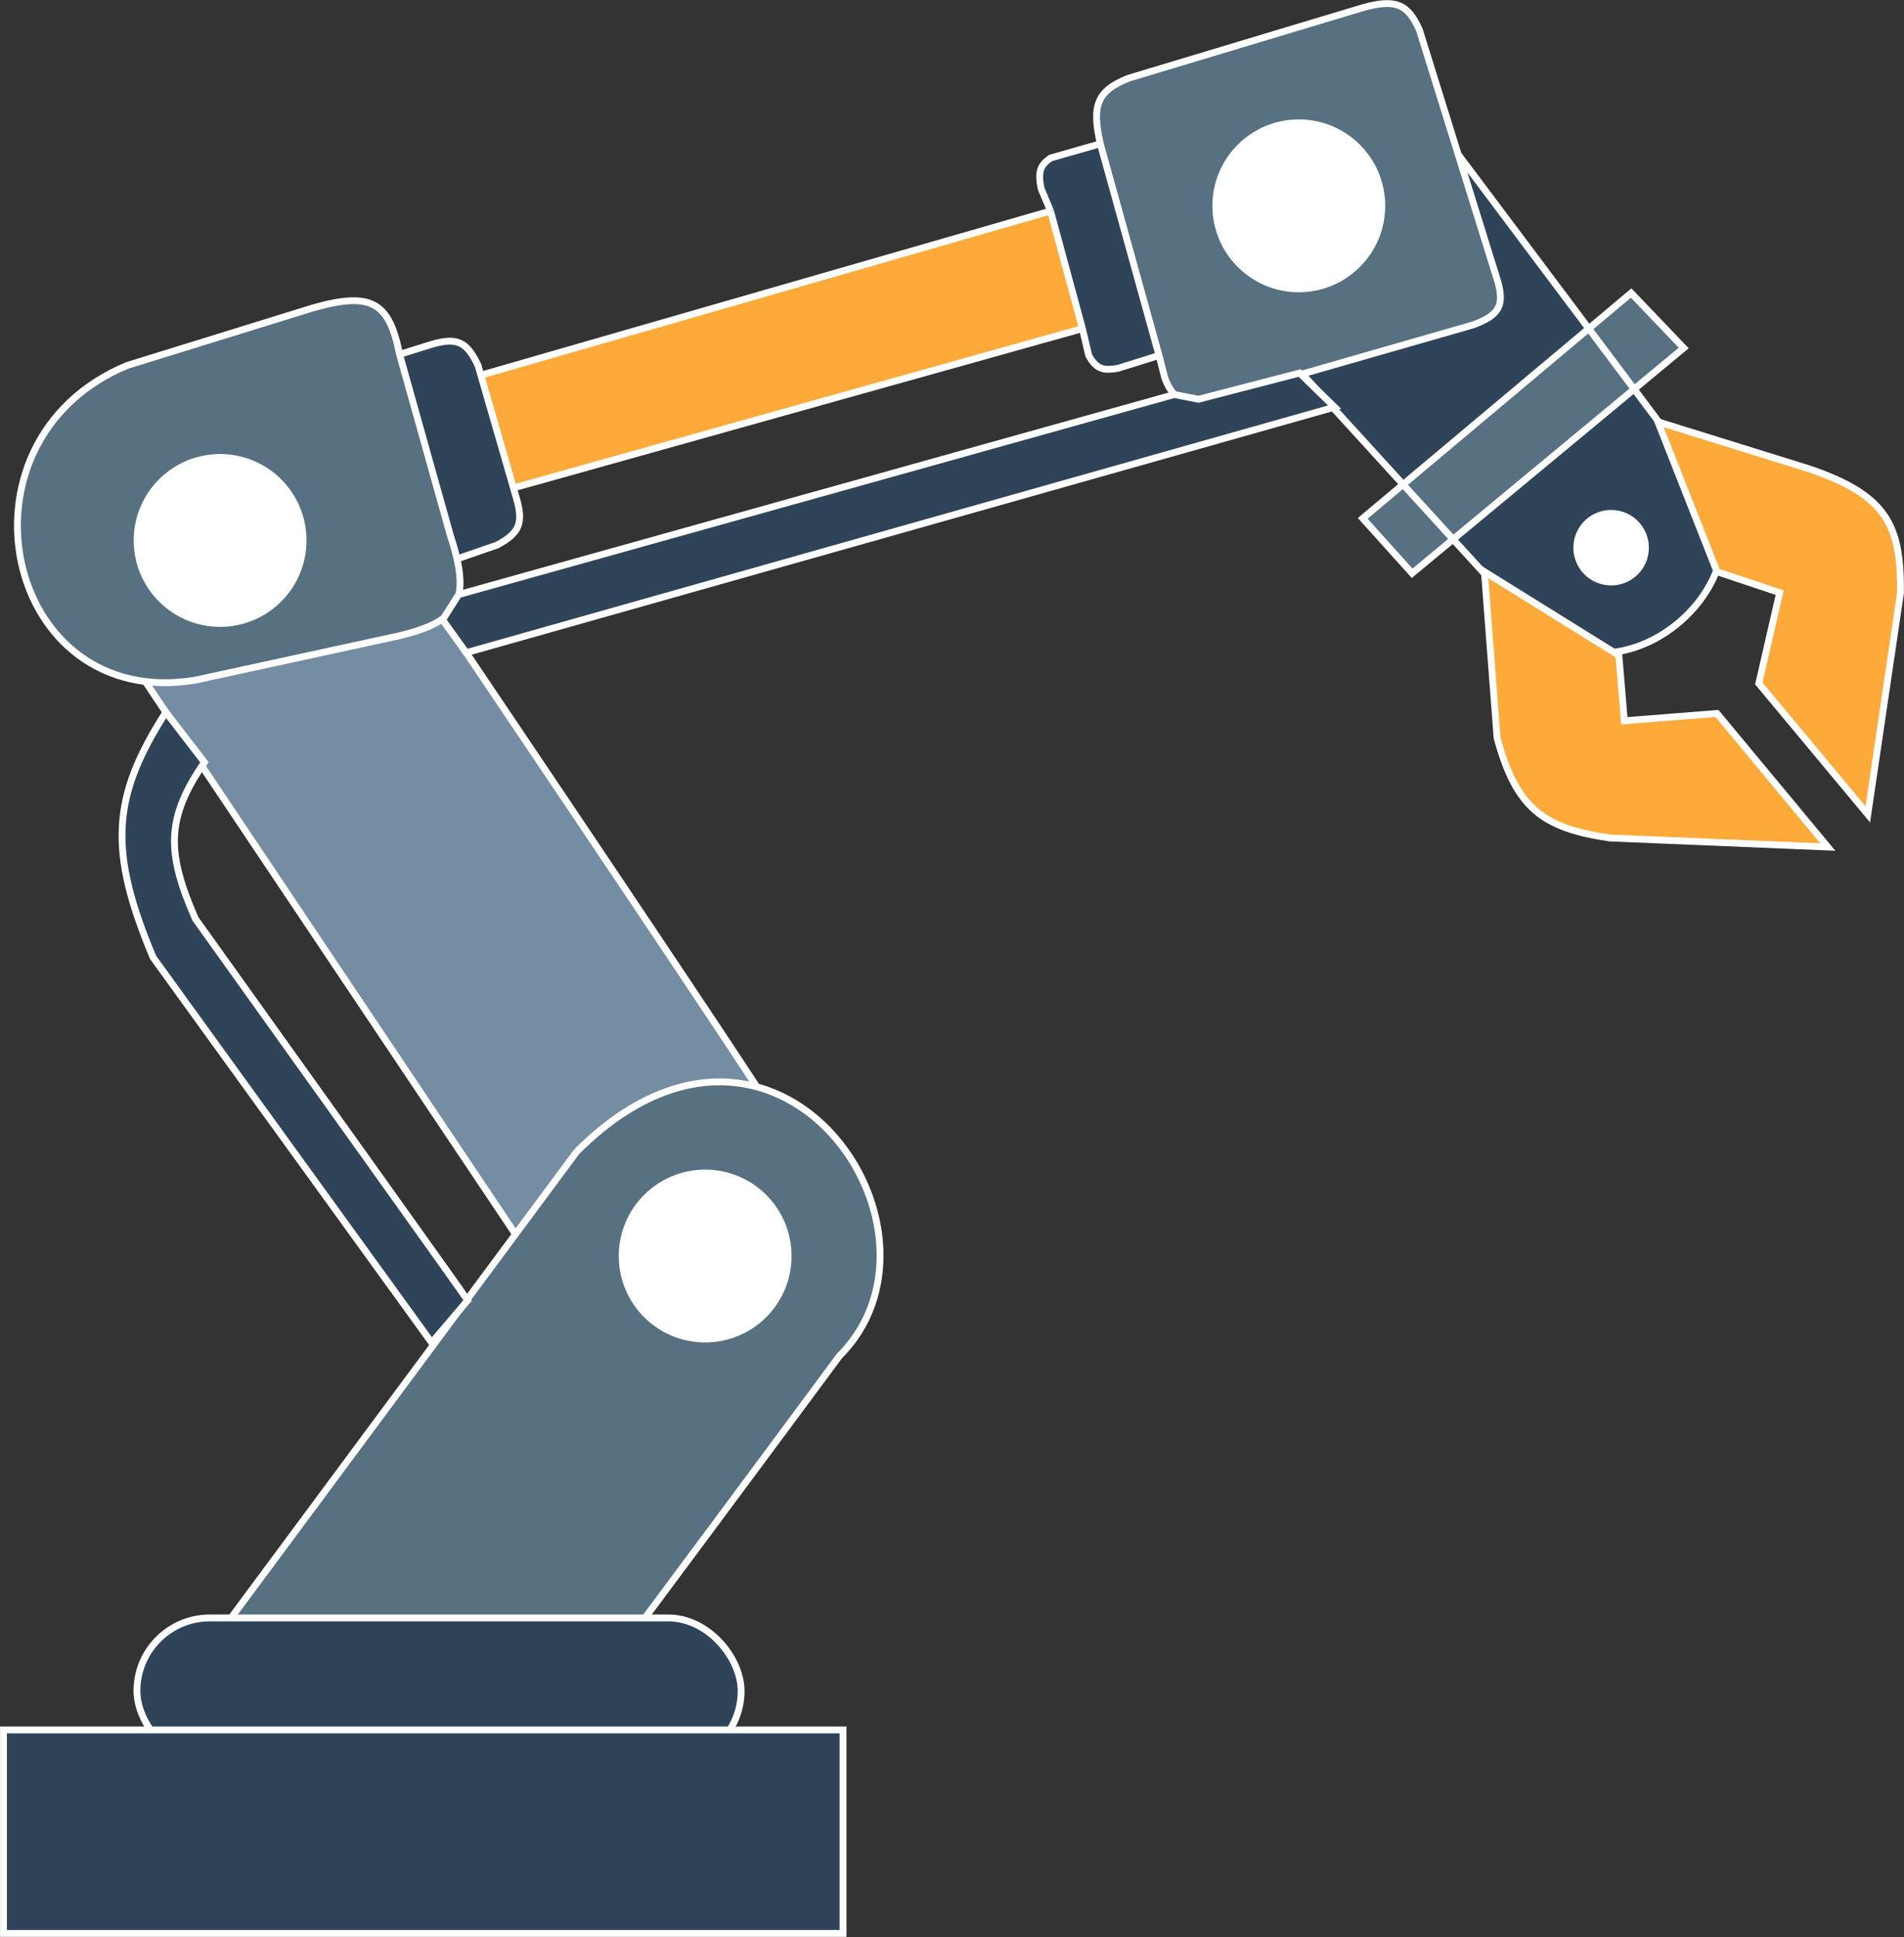 <svg width="4179" height="4251" viewBox="0 0 4179 4251" fill="none" xmlns="http://www.w3.org/2000/svg">
<rect x="0" y="0" width="4179" height="4251" fill="#333333" stroke="none"/>
<path fill-rule="evenodd" clip-rule="evenodd" d="M1131.41 2708.65C1180.59 2642.33 1226.37 2580.57 1265.84 2527.33C1407.36 2385.81 1546.76 2354.03 1661.15 2385.15C1505.88 2147.67 1006.32 1406.37 735.948 1006.3C497.296 724.244 21.279 977.122 225.509 1356.26L1131.41 2708.65Z" fill="#748DA3"/>
<path d="M1103.13 2746.81C843.594 3096.87 508.588 3548.72 497.282 3563.92H1405.75C1405.75 3563.92 1627.02 3266.9 1842.49 2975.67C2029.49 2788.68 1899.75 2450.07 1661.15 2385.15C1546.76 2354.03 1407.36 2385.81 1265.84 2527.33C1226.37 2580.57 1180.59 2642.33 1131.41 2708.65C1122.1 2721.22 1112.66 2733.94 1103.13 2746.81Z" fill="#577082"/>
<path d="M1265.84 2527.33C1226.37 2580.57 1180.59 2642.33 1131.41 2708.65M1265.84 2527.33C1407.36 2385.81 1546.76 2354.03 1661.15 2385.15M1265.84 2527.33C1218.89 2590.66 1163.02 2666.02 1103.13 2746.81M1131.41 2708.65L225.509 1356.26C21.279 977.122 497.296 724.244 735.948 1006.3C1006.32 1406.37 1505.88 2147.67 1661.15 2385.15M1131.41 2708.65C1122.1 2721.22 1112.66 2733.94 1103.13 2746.81M1661.15 2385.15C1899.75 2450.07 2029.49 2788.68 1842.49 2975.67C1627.02 3266.9 1405.75 3563.92 1405.75 3563.92H497.282C508.588 3548.72 843.594 3096.87 1103.13 2746.81" stroke="white" stroke-width="15"/>
<path d="M988.849 1176.51L876.997 777.735C854.451 661.992 814.123 639.804 687.336 675.61L279.023 802.05C-120.873 968.519 10.62 1563.5 429.592 1492.42L876.997 1395.16C987.403 1368.15 1026.96 1332.74 1003.02 1226.64C999.591 1211.44 994.861 1194.79 988.849 1176.51Z" fill="#577082"/>
<path d="M876.997 777.735L988.849 1176.51C994.861 1194.79 999.591 1211.44 1003.02 1226.64L1090.6 1196.34C1139.42 1170.67 1149.44 1148.63 1133.62 1094.02L1126.92 1070.83L1055.43 823.374L1049.27 802.05C1023.88 747.537 1000.54 740.761 948.825 755.291L876.997 777.735Z" fill="#2F4359"/>
<path d="M2305.82 463.131L1055.43 823.374L1126.92 1070.83L2375.77 721.249L2305.82 463.131Z" fill="#FEAA3B"/>
<path d="M2305.82 463.131L2375.77 721.249L2389.61 780.168C2407.51 812.001 2423.1 813.277 2453.39 808.411L2543.92 780.168L2415.05 315.554L2305.82 346.79C2283.78 362.28 2277.58 375.646 2284.87 413.377L2305.82 463.131Z" fill="#2F4359"/>
<path d="M2415.05 315.554L2543.92 780.168L2556.78 830.295C2577.05 881.816 2603.09 895.643 2702.91 865.265L2858.34 820.652L3233.73 712.906C3286.84 692.583 3303.46 673.805 3287.33 617.441L3200.53 338.935L3115.32 65.479C3090.01 8.929 3063.5 -3.254 2991.51 16.804L2477.52 171.454C2407.52 198.999 2395.9 231.847 2415.05 315.554Z" fill="#577082"/>
<path d="M3487.12 721.143L3200.53 338.935L3287.33 617.441C3303.46 673.805 3286.84 692.583 3233.73 712.906L2858.34 820.652L3079.59 1063.21L3487.12 721.143Z" fill="#2F4359"/>
<path d="M3189.32 1183.52L3586.71 853.964L3487.12 721.143L3079.59 1063.21L3189.32 1183.52Z" fill="#577082"/>
<path d="M3695.54 763.708L3580.14 643.065L3487.12 721.143L3586.71 853.964L3695.54 763.708Z" fill="#577082"/>
<path d="M2990.95 1137.61L3099.44 1258.06L3189.32 1183.52L3079.59 1063.21L2990.95 1137.61Z" fill="#577082"/>
<path d="M3339.04 1347.65C3537.12 1580.33 3883.33 1287.43 3754.09 1077.19L3586.71 853.964L3189.32 1183.52L3339.04 1347.65Z" fill="#2F4359"/>
<path d="M876.997 777.735L988.849 1176.51C994.861 1194.79 999.591 1211.44 1003.02 1226.64M876.997 777.735C854.451 661.992 814.123 639.804 687.336 675.61L279.023 802.05C-120.873 968.519 10.62 1563.5 429.592 1492.42L876.997 1395.16C987.403 1368.15 1026.96 1332.74 1003.02 1226.64M876.997 777.735L948.825 755.291C1000.54 740.761 1023.88 747.537 1049.27 802.05L1055.43 823.374M1003.02 1226.64L1090.6 1196.34C1139.42 1170.67 1149.44 1148.63 1133.62 1094.02L1126.92 1070.83M1055.43 823.374L2305.82 463.131M1055.43 823.374L1126.92 1070.83M2305.82 463.131L2375.77 721.249M2305.82 463.131L2284.87 413.377C2277.58 375.646 2283.78 362.28 2305.82 346.79L2415.05 315.554M2375.77 721.249L1126.92 1070.83M2375.77 721.249L2389.61 780.168C2407.51 812.001 2423.1 813.277 2453.39 808.411L2543.92 780.168M2415.05 315.554L2543.92 780.168M2415.05 315.554C2395.9 231.847 2407.52 198.999 2477.52 171.454L2991.51 16.804C3063.5 -3.254 3090.01 8.929 3115.32 65.479L3200.53 338.935M2543.92 780.168L2556.78 830.295C2577.05 881.816 2603.09 895.643 2702.91 865.265L2858.34 820.652M3200.53 338.935L3287.33 617.441C3303.46 673.805 3286.84 692.583 3233.73 712.906L2858.34 820.652M3200.53 338.935L3487.12 721.143M2858.34 820.652L3079.59 1063.21M3487.12 721.143L3079.59 1063.21M3487.12 721.143L3580.14 643.065L3695.54 763.708L3586.71 853.964M3487.12 721.143L3586.71 853.964M3079.59 1063.21L2990.95 1137.61L3099.44 1258.06L3189.32 1183.52M3079.59 1063.21L3189.32 1183.52M3189.32 1183.52L3586.71 853.964M3189.32 1183.52L3339.04 1347.65C3537.12 1580.33 3883.33 1287.43 3754.09 1077.19L3586.71 853.964" stroke="white" stroke-width="15"/>
<circle cx="1547.73" cy="2756.45" r="182.161" fill="white"/>
<circle cx="1547.73" cy="2756.45" r="182.161" fill="white"/>
<circle cx="1547.73" cy="2756.45" r="182.161" fill="white"/>
<circle cx="1547.73" cy="2756.45" r="182.161" fill="white"/>
<circle cx="1547.73" cy="2756.45" r="182.161" fill="white"/>
<circle cx="1547.73" cy="2756.45" r="182.161" stroke="white" stroke-width="15"/>
<circle cx="3536.18" cy="1201.95" r="75.36" fill="white" stroke="white" stroke-width="15"/>
<circle cx="483.087" cy="1186.05" r="182.161" fill="white"/>
<circle cx="483.087" cy="1186.05" r="182.161" fill="white"/>
<circle cx="483.087" cy="1186.05" r="182.161" fill="white"/>
<circle cx="483.087" cy="1186.05" r="182.161" fill="white"/>
<circle cx="483.087" cy="1186.05" r="182.161" fill="white"/>
<circle cx="483.087" cy="1186.05" r="182.161" stroke="white" stroke-width="15"/>
<circle cx="2850.67" cy="451.72" r="182.161" fill="white"/>
<circle cx="2850.67" cy="451.72" r="182.161" fill="white"/>
<circle cx="2850.67" cy="451.72" r="182.161" fill="white"/>
<circle cx="2850.67" cy="451.72" r="182.161" fill="white"/>
<circle cx="2850.67" cy="451.72" r="182.161" fill="white"/>
<circle cx="2850.67" cy="451.72" r="182.161" stroke="white" stroke-width="15"/>
<rect x="300.555" y="3550.66" width="1326.09" height="320.18" rx="160.09" fill="#2F4359" stroke="white" stroke-width="15"/>
<rect x="7.645" y="3796.43" width="1842.7" height="446.621" fill="#2F4359" stroke="white" stroke-width="15"/>
<path d="M1023.27 1432.38L2929.23 893.513L2852.54 818.609L2630.52 876.218L2577.4 865.83L1006.62 1304.82L971.455 1360.28L1023.27 1432.38Z" fill="#2F4359"/>
<path d="M1026.44 2853.72C1019.71 2842.49 625.361 2291.03 429.029 2016.7C365.035 1871.39 364.083 1795.32 448.668 1672.92L364.125 1562.94C243.91 1749.98 238.179 1867.93 336.068 2101.24L947.51 2946.68L1026.44 2853.72Z" fill="#2F4359"/>
<path d="M3553.2 1438.18L3565.17 1581.83L3768.48 1565.74L4011.83 1858.84L3533.18 1839.01C3383.05 1817.24 3327.44 1770.96 3285.91 1619.61L3258.04 1254.69L3553.2 1438.18Z" fill="#FEAA3B"/>
<path d="M3768.48 1254.69L3906.15 1300.52L3860.32 1499.9L4099.55 1787.2L4171.37 1300.52C4172.3 1155.19 4144.06 1088.09 3971.99 1029.31L3638.86 925.684L3768.48 1254.69Z" fill="#FEAA3B"/>
<path d="M1023.27 1432.38L2929.23 893.513L2852.54 818.609L2630.52 876.218L2577.4 865.83L1006.62 1304.82L971.455 1360.28L1023.27 1432.38Z" stroke="white" stroke-width="15"/>
<path d="M1026.44 2853.72C1019.71 2842.49 625.361 2291.03 429.029 2016.7C365.035 1871.39 364.083 1795.32 448.668 1672.92L364.125 1562.94C243.91 1749.98 238.179 1867.93 336.068 2101.24L947.51 2946.68L1026.44 2853.72Z" stroke="white" stroke-width="15"/>
<path d="M3553.2 1438.18L3565.17 1581.83L3768.48 1565.74L4011.83 1858.84L3533.18 1839.01C3383.05 1817.24 3327.44 1770.96 3285.91 1619.61L3258.04 1254.69L3553.2 1438.18Z" stroke="white" stroke-width="15"/>
<path d="M3768.48 1254.69L3906.15 1300.52L3860.32 1499.9L4099.55 1787.2L4171.37 1300.52C4172.3 1155.19 4144.06 1088.09 3971.99 1029.31L3638.86 925.684L3768.48 1254.69Z" stroke="white" stroke-width="15"/>
</svg>
